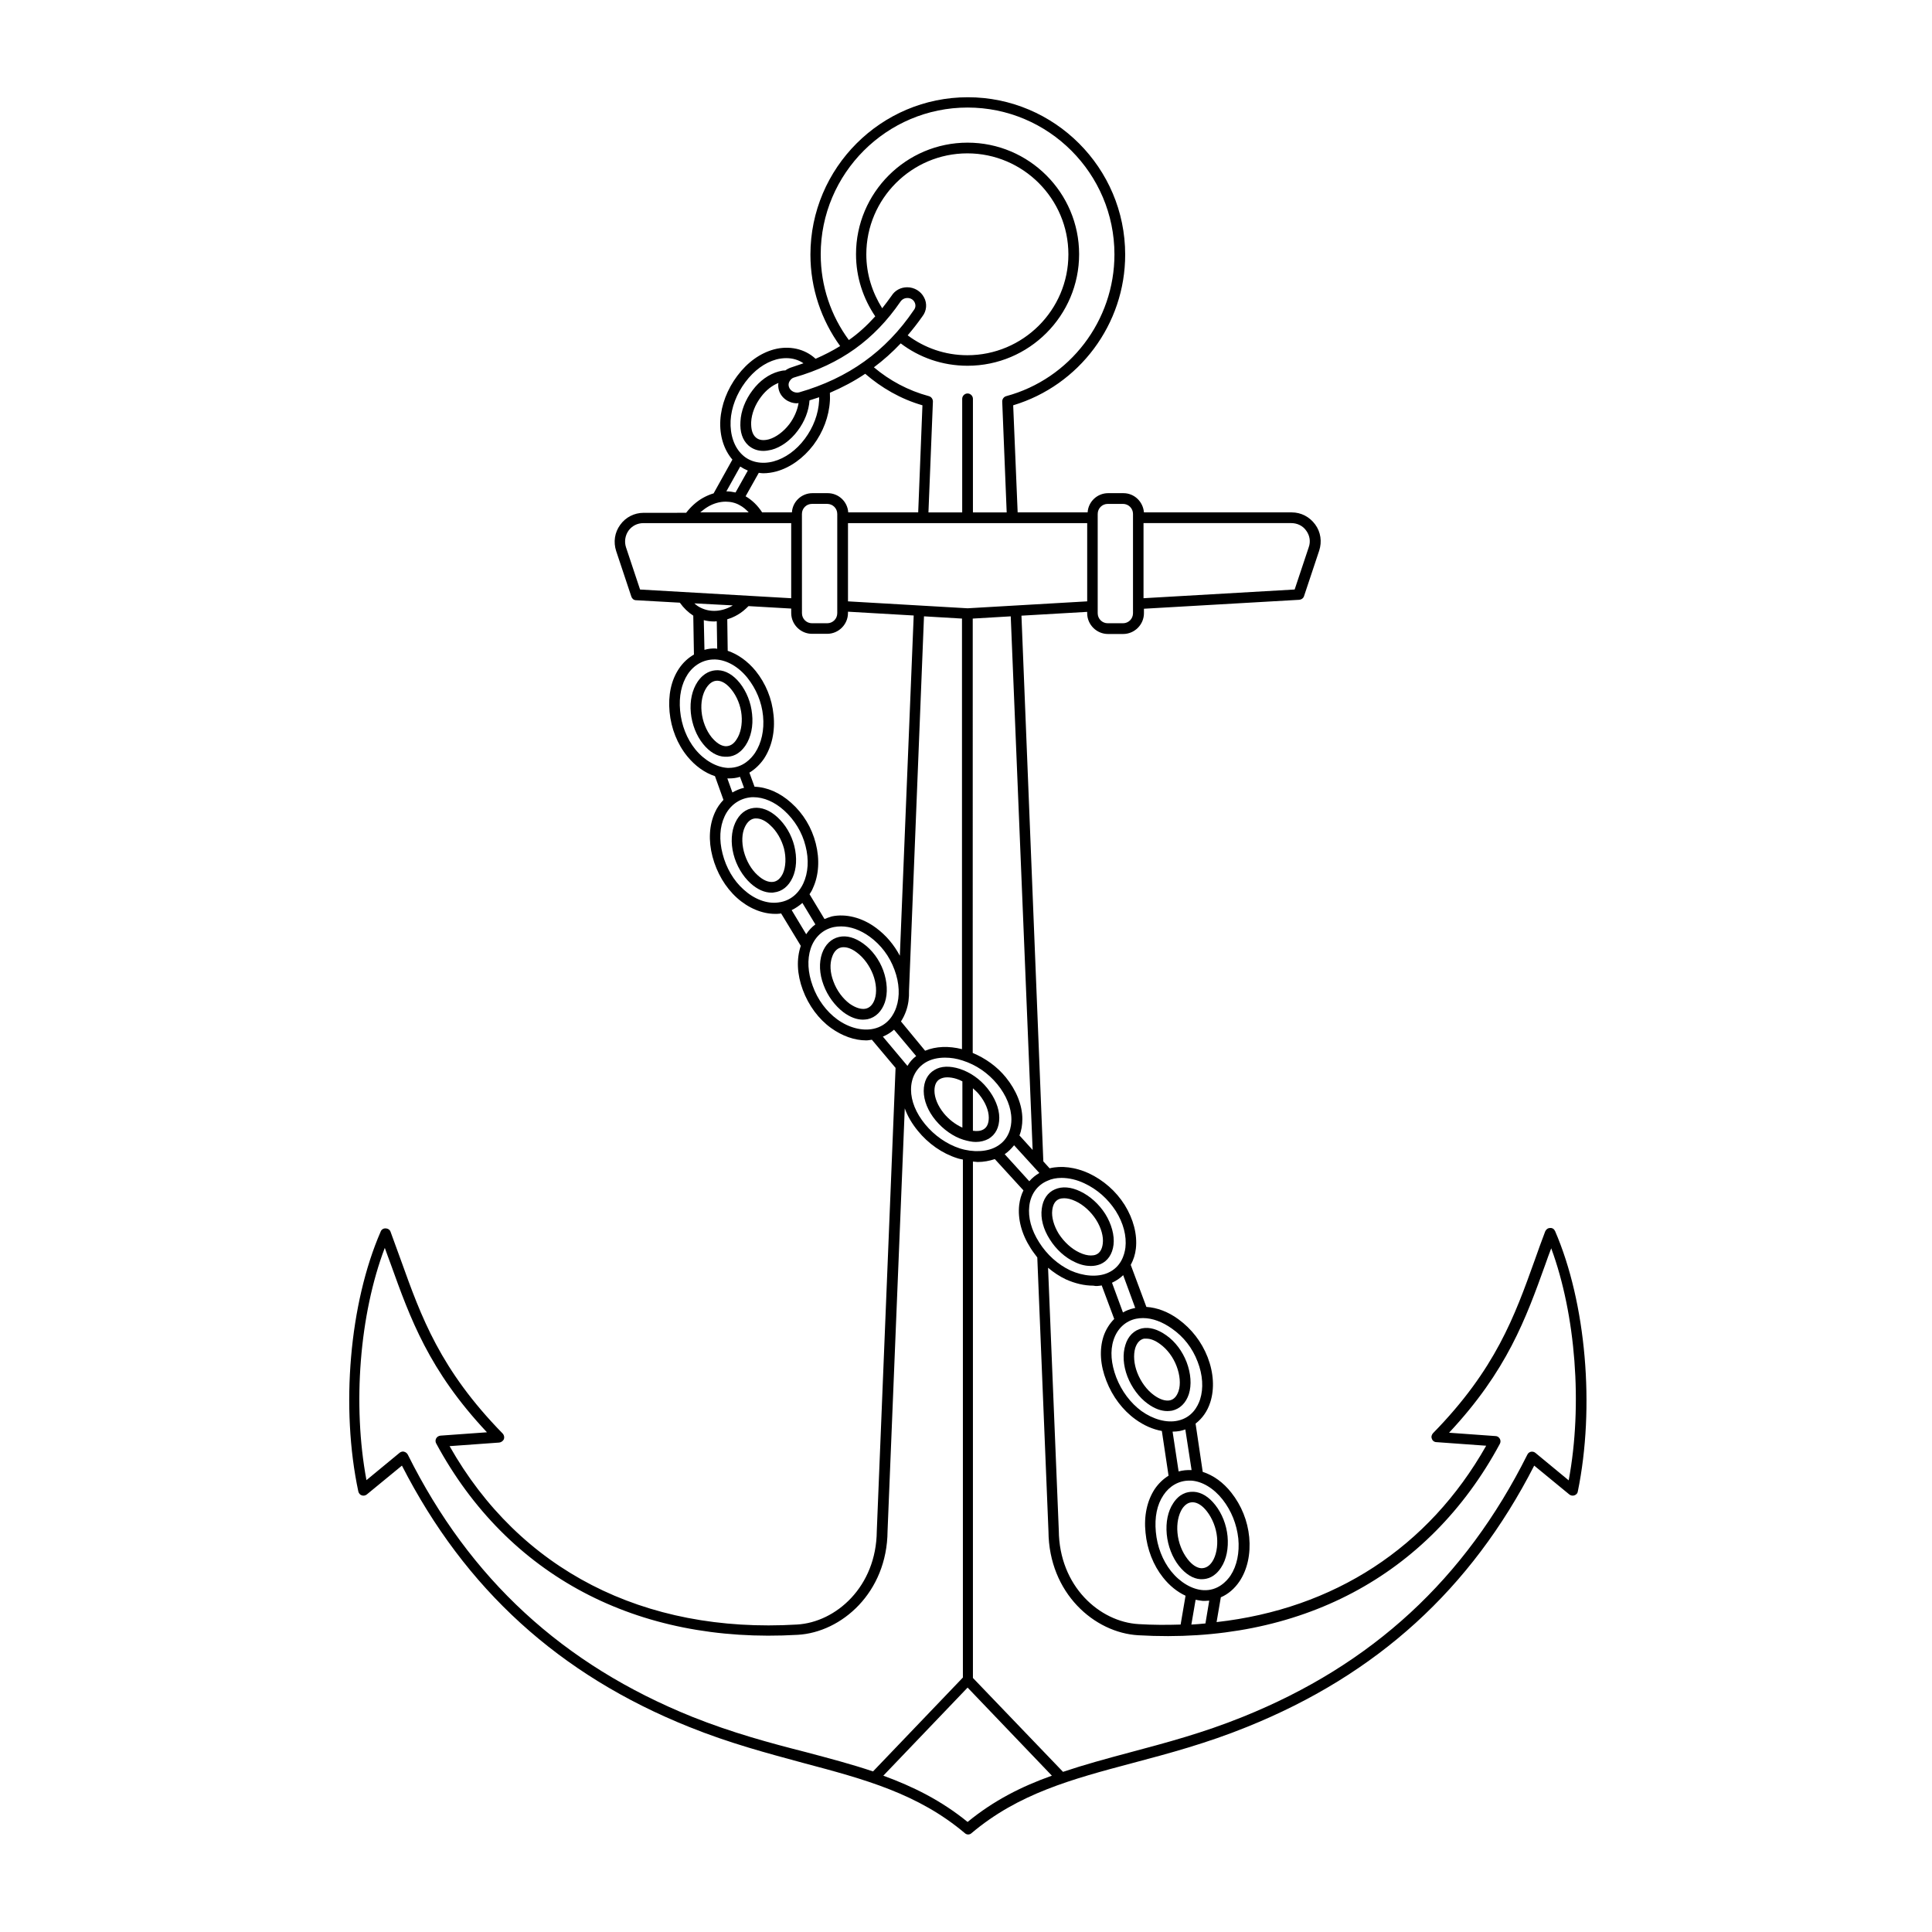 <?xml version="1.0" encoding="UTF-8"?>
<!-- Uploaded to: SVG Repo, www.svgrepo.com, Generator: SVG Repo Mixer Tools -->
<svg fill="#000000" width="800px" height="800px" version="1.1" viewBox="144 144 512 512" xmlns="http://www.w3.org/2000/svg">
 <g>
  <path d="m556.11 470.26c-0.238-0.531-0.711-0.887-1.305-0.828-0.594 0-1.066 0.355-1.305 0.887-1.008 2.606-1.895 5.152-2.785 7.641-5.332 14.871-10.367 28.91-26.957 45.855-0.355 0.414-0.531 0.949-0.297 1.48 0.176 0.531 0.652 0.887 1.242 0.887l13.152 0.949c-15.285 27.016-40.344 43.246-71.449 46.742l1.125-6.574c1.953-0.828 3.672-2.309 4.977-4.266 2.074-3.141 2.961-7.227 2.547-11.672-0.414-4.324-2.074-8.414-4.738-11.789-2.133-2.727-4.797-4.621-7.582-5.508l-1.895-12.797c1.777-1.363 3.141-3.258 3.91-5.688 1.125-3.555 0.887-7.762-0.711-11.906-1.598-4.086-4.266-7.523-7.762-10.07-2.664-1.953-5.629-3.082-8.473-3.258l-4.148-11.137c0.711-1.305 1.184-2.727 1.363-4.324 0.414-3.731-0.652-7.82-2.961-11.551-2.309-3.672-5.629-6.574-9.539-8.414-3.496-1.598-7.227-2.074-10.367-1.305l-1.66-1.836-5.797-144.62 17.418-1.008v0.355c0 3.019 2.488 5.508 5.508 5.508h4.027c3.019 0 5.508-2.488 5.508-5.508v-1.184l41.176-2.371c0.594-0.059 1.066-0.414 1.242-0.949l4.027-12.086c0.77-2.371 0.414-4.918-1.066-6.93-1.48-2.016-3.731-3.199-6.219-3.199h-39.16c-0.238-2.844-2.547-5.094-5.449-5.094h-4.027c-2.902 0-5.273 2.25-5.449 5.094h-18.543l-1.184-28.379c17.535-5.273 29.68-21.504 29.68-39.93 0-22.988-18.723-41.707-41.707-41.707-22.988 0-41.707 18.723-41.707 41.707 0 8.945 2.902 17.359 7.879 24.23-2.016 1.242-4.207 2.371-6.516 3.375l-0.059-0.059c-2.844-2.606-6.93-3.496-10.961-2.43-3.672 1.008-6.992 3.375-9.715 6.992-2.664 3.555-4.266 7.703-4.504 11.789-0.238 4.086 0.949 7.82 3.199 10.426l-4.977 8.945c-1.008 0.297-1.953 0.711-2.902 1.242-1.66 0.949-3.141 2.309-4.383 3.91l-11.258 0.004c-2.488 0-4.797 1.184-6.219 3.199-1.48 2.016-1.836 4.562-1.066 6.93l4.027 12.086c0.176 0.531 0.652 0.949 1.242 0.949l11.613 0.652c1.008 1.422 2.191 2.547 3.555 3.438l0.176 10.309c-1.539 0.887-2.902 2.133-3.969 3.731-2.074 3.082-2.902 7.051-2.488 11.492 0.414 4.383 2.074 8.531 4.68 11.73 2.074 2.547 4.621 4.383 7.348 5.273l2.25 6.281c-0.887 0.949-1.719 2.074-2.25 3.316-1.539 3.375-1.777 7.465-0.652 11.73s3.375 8.117 6.457 10.902c3.019 2.727 6.695 4.266 10.129 4.266 0.414 0 0.828 0 1.242-0.059 0.117 0 0.238-0.059 0.355-0.059l5.215 8.59c-1.184 3.496-1.008 7.523 0.531 11.672 1.539 4.148 4.207 7.762 7.523 10.129 2.902 2.074 6.16 3.258 9.301 3.258 0.473 0 1.008-0.117 1.48-0.176l6.281 7.465-4.977 122.75c-0.117 14.75-10.84 24.172-21.148 24.766-40.699 2.43-73.523-14.516-92.066-47.277l13.152-0.949c0.531-0.059 1.008-0.414 1.242-0.887 0.176-0.531 0.059-1.066-0.297-1.48-16.59-16.945-21.625-30.984-26.957-45.855-0.887-2.488-1.836-5.094-2.785-7.641-0.176-0.531-0.711-0.887-1.305-0.887-0.531-0.059-1.125 0.297-1.305 0.828-8.293 19.016-10.664 46.684-5.926 68.902 0.117 0.473 0.473 0.887 0.887 1.008 0.473 0.176 1.008 0.059 1.363-0.238l9.301-7.641c16.766 32.762 41.707 55.453 76.129 69.258 10.723 4.324 20.617 6.93 30.215 9.539 16.293 4.324 30.391 8.117 42.832 18.602 0.238 0.238 0.594 0.355 0.887 0.355 0.297 0 0.652-0.117 0.887-0.355 12.441-10.484 26.48-14.277 42.773-18.602 9.598-2.547 19.551-5.215 30.215-9.539 34.422-13.863 59.363-36.496 76.129-69.258l9.301 7.641c0.355 0.297 0.887 0.414 1.363 0.238 0.473-0.176 0.828-0.531 0.887-1.008 4.582-22.344 2.211-50.012-6.023-69.027zm-92.656 103.97c-1.242 0.117-2.488 0.238-3.731 0.297l1.125-6.574c0.652 0.117 1.242 0.238 1.895 0.297h0.652c0.355 0 0.711-0.059 1.066-0.059zm-21.801-92.301 3.199 8.707c-0.117 0-0.238 0-0.355 0.059-1.066 0.238-2.016 0.594-2.902 1.125l-2.902-7.879c1.121-0.531 2.129-1.184 2.961-2.012zm-5.688 2.723 3.316 8.887c-1.242 1.242-2.25 2.844-2.844 4.621-1.125 3.496-0.887 7.582 0.77 11.789 1.598 4.148 4.324 7.762 7.703 10.191 2.191 1.598 4.621 2.664 6.992 3.082l1.777 11.848c-1.422 0.887-2.664 2.074-3.672 3.555-2.016 3.082-2.902 7.109-2.43 11.551 0.414 4.441 2.074 8.648 4.621 11.848 1.719 2.191 3.793 3.852 5.984 4.859l-1.305 7.641c-3.672 0.117-7.348 0.117-11.137-0.117-10.309-0.594-21.031-10.012-21.148-24.824l-2.844-69.613c1.48 1.242 3.082 2.309 4.738 3.082 2.371 1.066 4.859 1.66 7.227 1.66 0.766 0.18 1.539 0.062 2.25-0.059zm32.051 56.758c2.309 2.961 3.731 6.516 4.148 10.309 0.355 3.731-0.355 7.227-2.074 9.836-1.008 1.48-3.375 4.086-7.227 3.852-2.961-0.176-6.16-2.074-8.531-5.035-2.25-2.844-3.672-6.516-4.027-10.426-0.355-3.852 0.297-7.168 2.016-9.715 1.598-2.43 4.086-3.852 6.812-3.852h0.531c2.898 0.172 5.981 2.008 8.352 5.031zm-8.234-7.82c-1.184-0.059-2.371 0.059-3.438 0.355l-1.598-10.547c0.652 0 1.305-0.059 1.953-0.176 0.473-0.117 1.008-0.238 1.422-0.414zm1.598-28.734c1.363 3.496 1.598 7.051 0.652 10.012-0.594 1.777-2.074 4.797-5.926 5.629-2.961 0.652-6.516-0.355-9.598-2.547-2.902-2.133-5.273-5.273-6.695-8.945-1.363-3.613-1.66-6.992-0.711-9.895 0.949-2.961 3.141-5.035 5.984-5.629 0.594-0.117 1.184-0.176 1.836-0.176 2.488 0 5.152 1.008 7.641 2.785 3.086 2.133 5.453 5.152 6.816 8.766zm-36.078-48.699c1.953 0 4.027 0.473 6.043 1.422 3.438 1.598 6.281 4.148 8.352 7.348 2.016 3.199 2.902 6.637 2.547 9.715-0.238 1.836-1.125 5.152-4.68 6.695-2.727 1.184-6.457 0.887-9.895-0.652-3.258-1.539-6.219-4.148-8.293-7.465-2.074-3.258-2.961-6.574-2.606-9.598 0.355-3.141 2.133-5.57 4.797-6.695 1.125-0.531 2.371-0.77 3.734-0.77zm-26.957-7.82c-3.438-1.125-6.695-3.375-9.184-6.398-2.43-2.961-3.731-6.16-3.731-9.184 0-3.141 1.422-5.746 3.91-7.227 1.422-0.828 3.141-1.242 5.094-1.242 1.539 0 3.082 0.238 4.68 0.77 3.555 1.125 6.754 3.316 9.184 6.281 2.371 2.902 3.731 6.219 3.731 9.301 0 1.836-0.473 5.215-3.852 7.168-2.484 1.48-6.277 1.66-9.832 0.531zm-35.844-60.781-3.969-6.574c0.355-0.531 0.652-1.008 0.887-1.598 1.598-3.438 1.836-7.641 0.77-11.848-1.066-4.207-3.316-7.938-6.516-10.781-2.961-2.664-6.34-4.148-9.715-4.266l-1.363-3.731c1.48-0.887 2.785-2.133 3.852-3.672 2.074-3.141 3.019-7.227 2.547-11.613-0.414-4.324-2.074-8.352-4.738-11.672-2.133-2.606-4.738-4.441-7.406-5.332l-0.117-8.352c0.949-0.297 1.836-0.652 2.727-1.184 1.066-0.594 2.016-1.422 2.902-2.309l11.316 0.652v1.184c0 3.019 2.488 5.508 5.508 5.508h4.027c3.019 0 5.508-2.488 5.508-5.508v-0.355l17.418 1.008-3.672 90.168c-1.539-2.902-3.672-5.449-6.34-7.406-3.672-2.727-7.996-3.793-11.672-3.019-0.766 0.223-1.359 0.461-1.953 0.699zm-16.527-107.77c-1.184-1.836-2.664-3.258-4.383-4.266l3.496-6.219c0.414 0.059 0.77 0.117 1.184 0.117 1.125 0 2.309-0.176 3.438-0.473 3.672-1.008 7.168-3.496 9.836-6.992 2.606-3.496 4.148-7.582 4.383-11.73 0.059-0.711 0-1.422 0-2.133 3.316-1.422 6.457-3.082 9.359-5.035 4.324 3.731 9.418 6.695 15.168 8.352l-1.125 28.379h-18.543c-0.176-2.844-2.547-5.094-5.449-5.094h-4.027c-2.902 0-5.273 2.25-5.449 5.094zm-3.793-11.078-3.258 5.805c-0.77-0.176-1.598-0.297-2.43-0.297l3.672-6.574c0.652 0.414 1.305 0.77 2.016 1.066zm8.234-21.328c0.594 2.074 2.606 3.496 4.797 3.496 0.117 0 0.238-0.059 0.414-0.059-0.297 1.895-1.184 3.91-2.43 5.57-1.539 2.016-3.555 3.496-5.391 4.027-1.539 0.414-2.727 0.238-3.555-0.531-0.887-0.828-1.242-2.191-1.184-4.027 0.117-2.25 1.066-4.68 2.664-6.754 1.305-1.719 2.902-2.961 4.562-3.613-0.113 0.586-0.055 1.238 0.121 1.891zm5.391 0.594c-1.125 0.297-2.371-0.355-2.727-1.422-0.176-0.531-0.117-1.066 0.176-1.539 0.297-0.473 0.711-0.887 1.305-1.008 12.145-3.496 21.09-9.895 28.082-20.082 0.414-0.594 1.066-0.949 1.836-0.949 0.828 0 1.539 0.414 1.895 1.125 0.355 0.711 0.297 1.48-0.238 2.133-7.398 10.898-17.352 18.008-30.328 21.742zm33.059-25.18c-0.828-1.598-2.547-2.664-4.441-2.664-1.719 0-3.258 0.828-4.148 2.25-0.828 1.184-1.66 2.25-2.488 3.316-2.606-4.148-4.207-9.004-4.207-14.277 0-14.75 12.027-26.777 26.777-26.777s26.777 12.027 26.777 26.777-12.027 26.719-26.777 26.719c-5.926 0-11.375-1.953-15.816-5.273 1.363-1.598 2.664-3.258 3.91-5.035 1.125-1.422 1.305-3.438 0.414-5.035zm-22.984 57.406v26.305c0 1.48-1.184 2.664-2.664 2.664h-4.027c-1.48 0-2.664-1.184-2.664-2.664l-0.008-26.305c0-1.48 1.184-2.664 2.664-2.664h4.027c1.484 0 2.672 1.184 2.672 2.664zm18.246 131.7c0.594-1.66 0.828-3.496 0.77-5.332l3.969-99.234 10.07 0.594v114.11c-3.496-0.887-6.93-0.77-9.773 0.414l-6.398-7.762c0.535-0.828 1.008-1.777 1.363-2.785zm-3.199 4.977 5.863 6.992c-0.949 0.711-1.719 1.598-2.309 2.606l-6.516-7.762c1.125-0.473 2.074-1.066 2.961-1.836zm31.812 30.629 6.695 7.348c-1.008 0.594-1.895 1.305-2.664 2.191l-6.516-7.168c0.945-0.652 1.773-1.48 2.484-2.371zm4.918 1.246-3.496-3.852c0.531-1.305 0.77-2.785 0.77-4.324 0-3.731-1.598-7.641-4.383-11.078-2.371-2.902-5.391-5.035-8.77-6.457l0.004-115.11 10.07-0.594zm-17.238-143.55-31.695-1.836v-20.734h63.391v20.734zm89.754-20.555c0.949 1.305 1.184 2.902 0.652 4.383l-3.731 11.195-40.051 2.309v-19.906h39.16c1.598 0.004 3.078 0.715 3.969 2.019zm-55.273-4.445c0-1.48 1.184-2.664 2.664-2.664h4.027c1.48 0 2.664 1.184 2.664 2.664v26.305c0 1.48-1.184 2.664-2.664 2.664h-4.027c-1.48 0-2.664-1.184-2.664-2.664zm-73.406-68.781c0-21.445 17.477-38.922 38.922-38.922 21.445 0 38.922 17.477 38.922 38.922 0 17.535-11.789 33-28.676 37.562-0.652 0.176-1.066 0.77-1.066 1.422l1.184 29.387h-8.945v-30.098c0-0.77-0.652-1.422-1.422-1.422s-1.422 0.652-1.422 1.422v30.098h-8.945l1.184-29.387c0-0.652-0.414-1.242-1.066-1.422-5.508-1.48-10.426-4.148-14.574-7.641 2.547-1.895 4.918-4.027 7.109-6.34 4.918 3.731 11.02 5.926 17.715 5.926 16.293 0 29.562-13.27 29.562-29.562 0-16.293-13.27-29.562-29.562-29.562s-29.562 13.27-29.562 29.562c0 6.102 1.895 11.73 5.094 16.469-2.133 2.371-4.441 4.504-6.992 6.281-4.731-6.402-7.457-14.281-7.457-22.695zm-19.965 33.828c2.309-3.082 5.152-5.152 8.176-5.984 0.887-0.238 1.777-0.355 2.664-0.355 1.719 0 3.258 0.473 4.562 1.363-1.008 0.355-2.074 0.711-3.141 1.066-0.594 0.176-1.184 0.473-1.66 0.828-0.594 0-1.184 0.117-1.836 0.297-2.547 0.711-4.977 2.43-6.871 4.977-1.895 2.488-3.082 5.508-3.199 8.293-0.176 2.727 0.531 4.859 2.074 6.281 1.066 0.949 2.43 1.48 3.969 1.48 0.711 0 1.422-0.117 2.191-0.297 2.488-0.652 5.035-2.488 6.93-5.035 1.836-2.43 2.961-5.273 3.141-8.059 0.828-0.297 1.719-0.531 2.547-0.828v0.828c-0.176 3.613-1.539 7.168-3.793 10.191-2.25 3.019-5.215 5.152-8.293 5.984-3.082 0.828-6.16 0.238-8.234-1.719-2.191-2.016-3.316-5.332-3.141-9.062 0.184-3.496 1.605-7.168 3.914-10.25zm-9.953 33.059c1.48-0.887 3.141-1.363 4.738-1.363 1.305 0 2.606 0.297 3.731 0.949 0.887 0.473 1.66 1.125 2.371 1.895h-12.855c0.656-0.535 1.305-1.066 2.016-1.48zm-21.684 10.723c-0.473-1.48-0.238-3.082 0.652-4.383 0.949-1.305 2.371-2.016 3.969-2.016h39.16v19.906l-40.051-2.309zm28.262 15.402c-0.059 0-0.059 0.059-0.117 0.117-2.785 1.598-5.863 1.777-8.414 0.473-0.594-0.297-1.125-0.652-1.598-1.125zm-7.644 3.91c0.887 0.238 1.836 0.355 2.785 0.355 0.238 0 0.473-0.059 0.652-0.059l0.117 7.285c-0.117 0-0.176 0-0.297-0.059-1.066-0.059-2.133 0.059-3.082 0.355zm-2.25 34.242c-2.25-2.785-3.672-6.398-4.027-10.25-0.355-3.793 0.355-7.109 2.016-9.656 1.66-2.488 4.207-3.91 6.992-3.91h0.355c2.961 0.117 6.102 1.895 8.473 4.859 2.309 2.902 3.793 6.398 4.148 10.129 0.355 3.731-0.414 7.168-2.133 9.773-1.008 1.48-3.199 3.969-6.93 3.969h-0.355c-2.969-0.172-6.168-2.008-8.539-4.914zm8.473 7.703h0.531c0.949 0 1.895-0.117 2.844-0.414l1.066 2.902c-1.125 0.238-2.133 0.711-3.082 1.242l-1.363-3.793c-0.055 0.062-0.055 0.062 0.004 0.062zm4.324 29.445c-2.664-2.371-4.621-5.746-5.57-9.48-0.949-3.672-0.77-7.109 0.531-9.895 1.305-2.844 3.793-4.68 6.695-5.035 0.297-0.059 0.652-0.059 0.949-0.059 2.727 0 5.629 1.242 8.176 3.555 2.727 2.488 4.738 5.746 5.629 9.359 0.949 3.613 0.711 7.168-0.594 9.953-0.77 1.66-2.664 4.562-6.637 5.035-3.019 0.418-6.394-0.887-9.18-3.434zm15.582 3.555 3.438 5.688c-0.949 0.711-1.777 1.598-2.43 2.606l-3.852-6.398c1.008-0.473 1.953-1.125 2.844-1.895zm9.242 30.863c-2.844-2.074-5.215-5.215-6.516-8.887-1.305-3.555-1.48-6.992-0.531-9.895 1.008-3.019 3.258-5.094 6.16-5.688 0.594-0.117 1.242-0.176 1.895-0.176 2.488 0 5.152 0.949 7.582 2.727 3.019 2.191 5.273 5.215 6.574 8.77 1.305 3.496 1.48 7.051 0.473 9.953-0.594 1.777-2.191 4.859-6.043 5.688-3.019 0.648-6.574-0.297-9.594-2.492zm-38.391 184.84c-34.301-13.805-59.008-36.555-75.418-69.492-0.176-0.355-0.531-0.652-0.949-0.77-0.117 0-0.176-0.059-0.297-0.059-0.297 0-0.652 0.117-0.887 0.297l-8.828 7.285c-3.731-19.965-1.836-43.957 4.859-61.555 0.531 1.422 1.008 2.844 1.539 4.207 5.215 14.516 10.129 28.258 25.535 44.668l-12.324 0.887c-0.473 0.059-0.887 0.297-1.125 0.711-0.238 0.414-0.238 0.949 0 1.363 18.898 35.012 53.141 53.199 95.797 50.711 11.613-0.652 23.699-11.195 23.816-27.488l4.562-112.03c0.711 2.016 1.895 4.027 3.438 5.926 2.785 3.438 6.516 6.043 10.484 7.285 0.473 0.176 1.008 0.238 1.48 0.355v137.27l-23.816 24.883c-5.629-1.895-11.492-3.438-17.715-5.094-9.773-2.488-19.605-5.156-30.152-9.359zm72.93 27.844c-6.992-5.688-14.395-9.359-22.336-12.262l22.336-23.344 22.336 23.344c-8 2.84-15.406 6.574-22.336 12.262zm159.3-90.523-8.828-7.289c-0.355-0.297-0.77-0.355-1.184-0.297-0.414 0.117-0.77 0.355-0.949 0.77-16.469 32.941-41.113 55.688-75.418 69.492-10.547 4.266-20.379 6.871-29.918 9.418-6.219 1.66-12.086 3.258-17.715 5.152l-23.875-24.883v-136.85c0.414 0 0.828 0.117 1.242 0.117 1.598 0 3.141-0.297 4.562-0.77l7.582 8.293c-0.594 1.184-0.949 2.43-1.125 3.852-0.414 3.672 0.594 7.641 3.019 11.434 0.531 0.887 1.184 1.66 1.777 2.488l2.961 72.574c0.117 16.41 12.203 26.898 23.816 27.547 42.656 2.488 76.898-15.641 95.797-50.711 0.238-0.414 0.238-0.949 0-1.363-0.238-0.414-0.652-0.711-1.125-0.711l-12.324-0.887c15.344-16.41 20.32-30.156 25.535-44.668 0.473-1.422 1.008-2.785 1.539-4.207 6.465 17.539 8.363 41.473 4.629 61.5z"/>
  <path d="m442.24 500.42c-0.77 2.43-0.594 5.391 0.531 8.352 1.125 2.902 3.082 5.57 5.391 7.227 1.777 1.305 3.555 1.953 5.215 1.953 0.414 0 0.828-0.059 1.242-0.117 2.074-0.473 3.672-2.016 4.441-4.383 0.77-2.43 0.531-5.508-0.594-8.473-1.125-2.902-3.019-5.449-5.391-7.109-2.25-1.598-4.441-2.25-6.457-1.836-2.066 0.477-3.668 2.016-4.379 4.387zm5.629-1.66c1.066 0 2.25 0.473 3.555 1.422 1.895 1.363 3.496 3.496 4.383 5.863 0.887 2.309 1.125 4.797 0.531 6.574-0.473 1.422-1.242 2.25-2.309 2.488-1.184 0.238-2.664-0.238-4.207-1.363-1.895-1.363-3.496-3.555-4.441-5.984-0.887-2.309-1.066-4.68-0.531-6.516 0.473-1.422 1.242-2.25 2.309-2.488 0.238 0.004 0.473 0.004 0.711 0.004z"/>
  <path d="m408.82 440.23c0-2.547-1.184-5.391-3.199-7.879-1.953-2.43-4.562-4.207-7.285-5.094-2.606-0.828-4.977-0.77-6.695 0.297-1.836 1.066-2.844 3.019-2.844 5.57 0 2.547 1.125 5.332 3.141 7.762 2.016 2.43 4.68 4.324 7.348 5.152 1.184 0.355 2.309 0.594 3.316 0.594 1.242 0 2.371-0.297 3.375-0.828 1.898-1.133 2.844-3.086 2.844-5.574zm-14.691-1.188c-1.598-1.953-2.488-4.148-2.488-5.984 0-1.48 0.473-2.547 1.422-3.082 0.531-0.297 1.184-0.473 1.953-0.473 0.711 0 1.598 0.117 2.488 0.414 0.531 0.176 1.008 0.355 1.539 0.652v12.262c-1.832-0.824-3.551-2.129-4.914-3.789zm10.488 4.266c-0.711 0.414-1.66 0.531-2.785 0.355v-11.258c0.594 0.531 1.184 1.066 1.66 1.66 1.598 1.953 2.547 4.207 2.547 6.102 0 1.543-0.477 2.609-1.422 3.141z"/>
  <path d="m454.92 542.36c-1.422 2.133-2.016 5.035-1.719 8.234 0.297 3.141 1.48 6.16 3.258 8.414 1.719 2.133 3.672 3.375 5.688 3.496h0.355c1.422 0 3.438-0.531 5.094-3.082 1.422-2.133 2.016-5.152 1.719-8.293-0.297-3.082-1.48-6.043-3.258-8.293-1.719-2.191-3.672-3.375-5.688-3.496h-0.355c-1.422-0.004-3.434 0.469-5.094 3.019zm5.094-0.238h0.176c1.184 0.059 2.488 0.887 3.672 2.43 1.422 1.836 2.43 4.324 2.664 6.812 0.238 2.488-0.238 4.918-1.242 6.457-0.77 1.184-1.719 1.777-2.902 1.777-1.184-0.059-2.488-0.887-3.672-2.43-1.422-1.836-2.43-4.324-2.664-6.93-0.238-2.488 0.238-4.797 1.242-6.398 0.773-1.125 1.66-1.719 2.727-1.719z"/>
  <path d="m422.21 472.45c1.66 2.664 4.086 4.859 6.695 6.043 1.48 0.711 2.902 1.008 4.207 1.008 0.887 0 1.719-0.176 2.488-0.473 1.953-0.828 3.199-2.664 3.496-5.152 0.297-2.488-0.531-5.508-2.191-8.176-1.66-2.606-4.027-4.738-6.637-5.984-2.488-1.184-4.797-1.363-6.695-0.531-1.953 0.828-3.199 2.664-3.496 5.152-0.355 2.547 0.414 5.449 2.133 8.113zm0.652-7.762c0.176-1.48 0.77-2.488 1.777-2.902 0.414-0.176 0.887-0.238 1.363-0.238 0.887 0 1.895 0.238 3.019 0.77 2.074 0.949 4.086 2.785 5.449 4.918 1.363 2.133 2.016 4.504 1.777 6.34-0.176 1.48-0.77 2.488-1.777 2.902-0.414 0.176-0.887 0.238-1.363 0.238-0.887 0-1.895-0.238-3.019-0.77-2.074-0.949-4.086-2.785-5.508-4.977-1.305-2.133-1.957-4.441-1.719-6.281z"/>
  <path d="m341.59 341.52c1.422-2.133 2.074-5.152 1.719-8.293-0.297-3.082-1.48-5.984-3.258-8.234-1.719-2.133-3.731-3.316-5.746-3.375h-0.238c-1.422 0-3.496 0.531-5.215 3.082-1.422 2.133-2.074 5.035-1.777 8.176 0.297 3.082 1.48 6.102 3.258 8.293 1.719 2.133 3.731 3.316 5.746 3.375h0.238c1.539 0.059 3.555-0.473 5.273-3.023zm-5.273 0.238c-1.242-0.059-2.488-0.887-3.731-2.371-1.422-1.777-2.43-4.266-2.664-6.812-0.238-2.43 0.238-4.738 1.305-6.34 0.828-1.242 1.777-1.836 2.844-1.836h0.117c1.242 0.059 2.488 0.887 3.672 2.371 1.422 1.777 2.43 4.207 2.664 6.695 0.238 2.488-0.238 4.859-1.305 6.457-0.77 1.242-1.719 1.836-2.902 1.836z"/>
  <path d="m354.5 368.18c-0.77-3.019-2.371-5.688-4.504-7.641-2.016-1.836-4.207-2.664-6.219-2.43-2.133 0.238-3.852 1.598-4.918 3.91-1.066 2.309-1.242 5.332-0.473 8.352s2.43 5.805 4.504 7.703c1.836 1.66 3.731 2.488 5.57 2.488 0.238 0 0.414 0 0.652-0.059 2.133-0.238 3.852-1.598 4.918-3.91 1.059-2.25 1.238-5.332 0.469-8.414zm-3.023 7.289c-0.652 1.363-1.539 2.133-2.664 2.25-1.242 0.117-2.606-0.473-4.027-1.777-1.719-1.539-3.019-3.852-3.672-6.34-0.594-2.371-0.531-4.738 0.297-6.457 0.652-1.363 1.539-2.133 2.664-2.25h0.355c1.125 0 2.43 0.594 3.672 1.777 1.719 1.539 3.019 3.793 3.672 6.219 0.594 2.371 0.473 4.859-0.297 6.578z"/>
  <path d="m378.49 409.66c0.828-2.43 0.652-5.508-0.414-8.473-1.066-2.902-2.961-5.449-5.273-7.109-2.191-1.598-4.441-2.25-6.457-1.777-2.074 0.473-3.672 2.016-4.504 4.383-0.828 2.43-0.711 5.391 0.414 8.352 1.066 2.902 3.019 5.508 5.273 7.227 1.777 1.305 3.496 1.953 5.152 1.953 0.414 0 0.828-0.059 1.242-0.117 2.137-0.469 3.738-2.07 4.566-4.438zm-2.664-0.891c-0.473 1.422-1.305 2.309-2.43 2.547-1.184 0.238-2.664-0.238-4.207-1.305-1.836-1.363-3.438-3.496-4.324-5.926-0.887-2.309-1.008-4.68-0.355-6.457 0.473-1.422 1.305-2.309 2.43-2.547 0.238-0.059 0.414-0.059 0.652-0.059 1.066 0 2.25 0.473 3.496 1.422 1.836 1.363 3.375 3.496 4.266 5.805 0.887 2.312 1.062 4.742 0.473 6.519z"/>
 </g>
</svg>